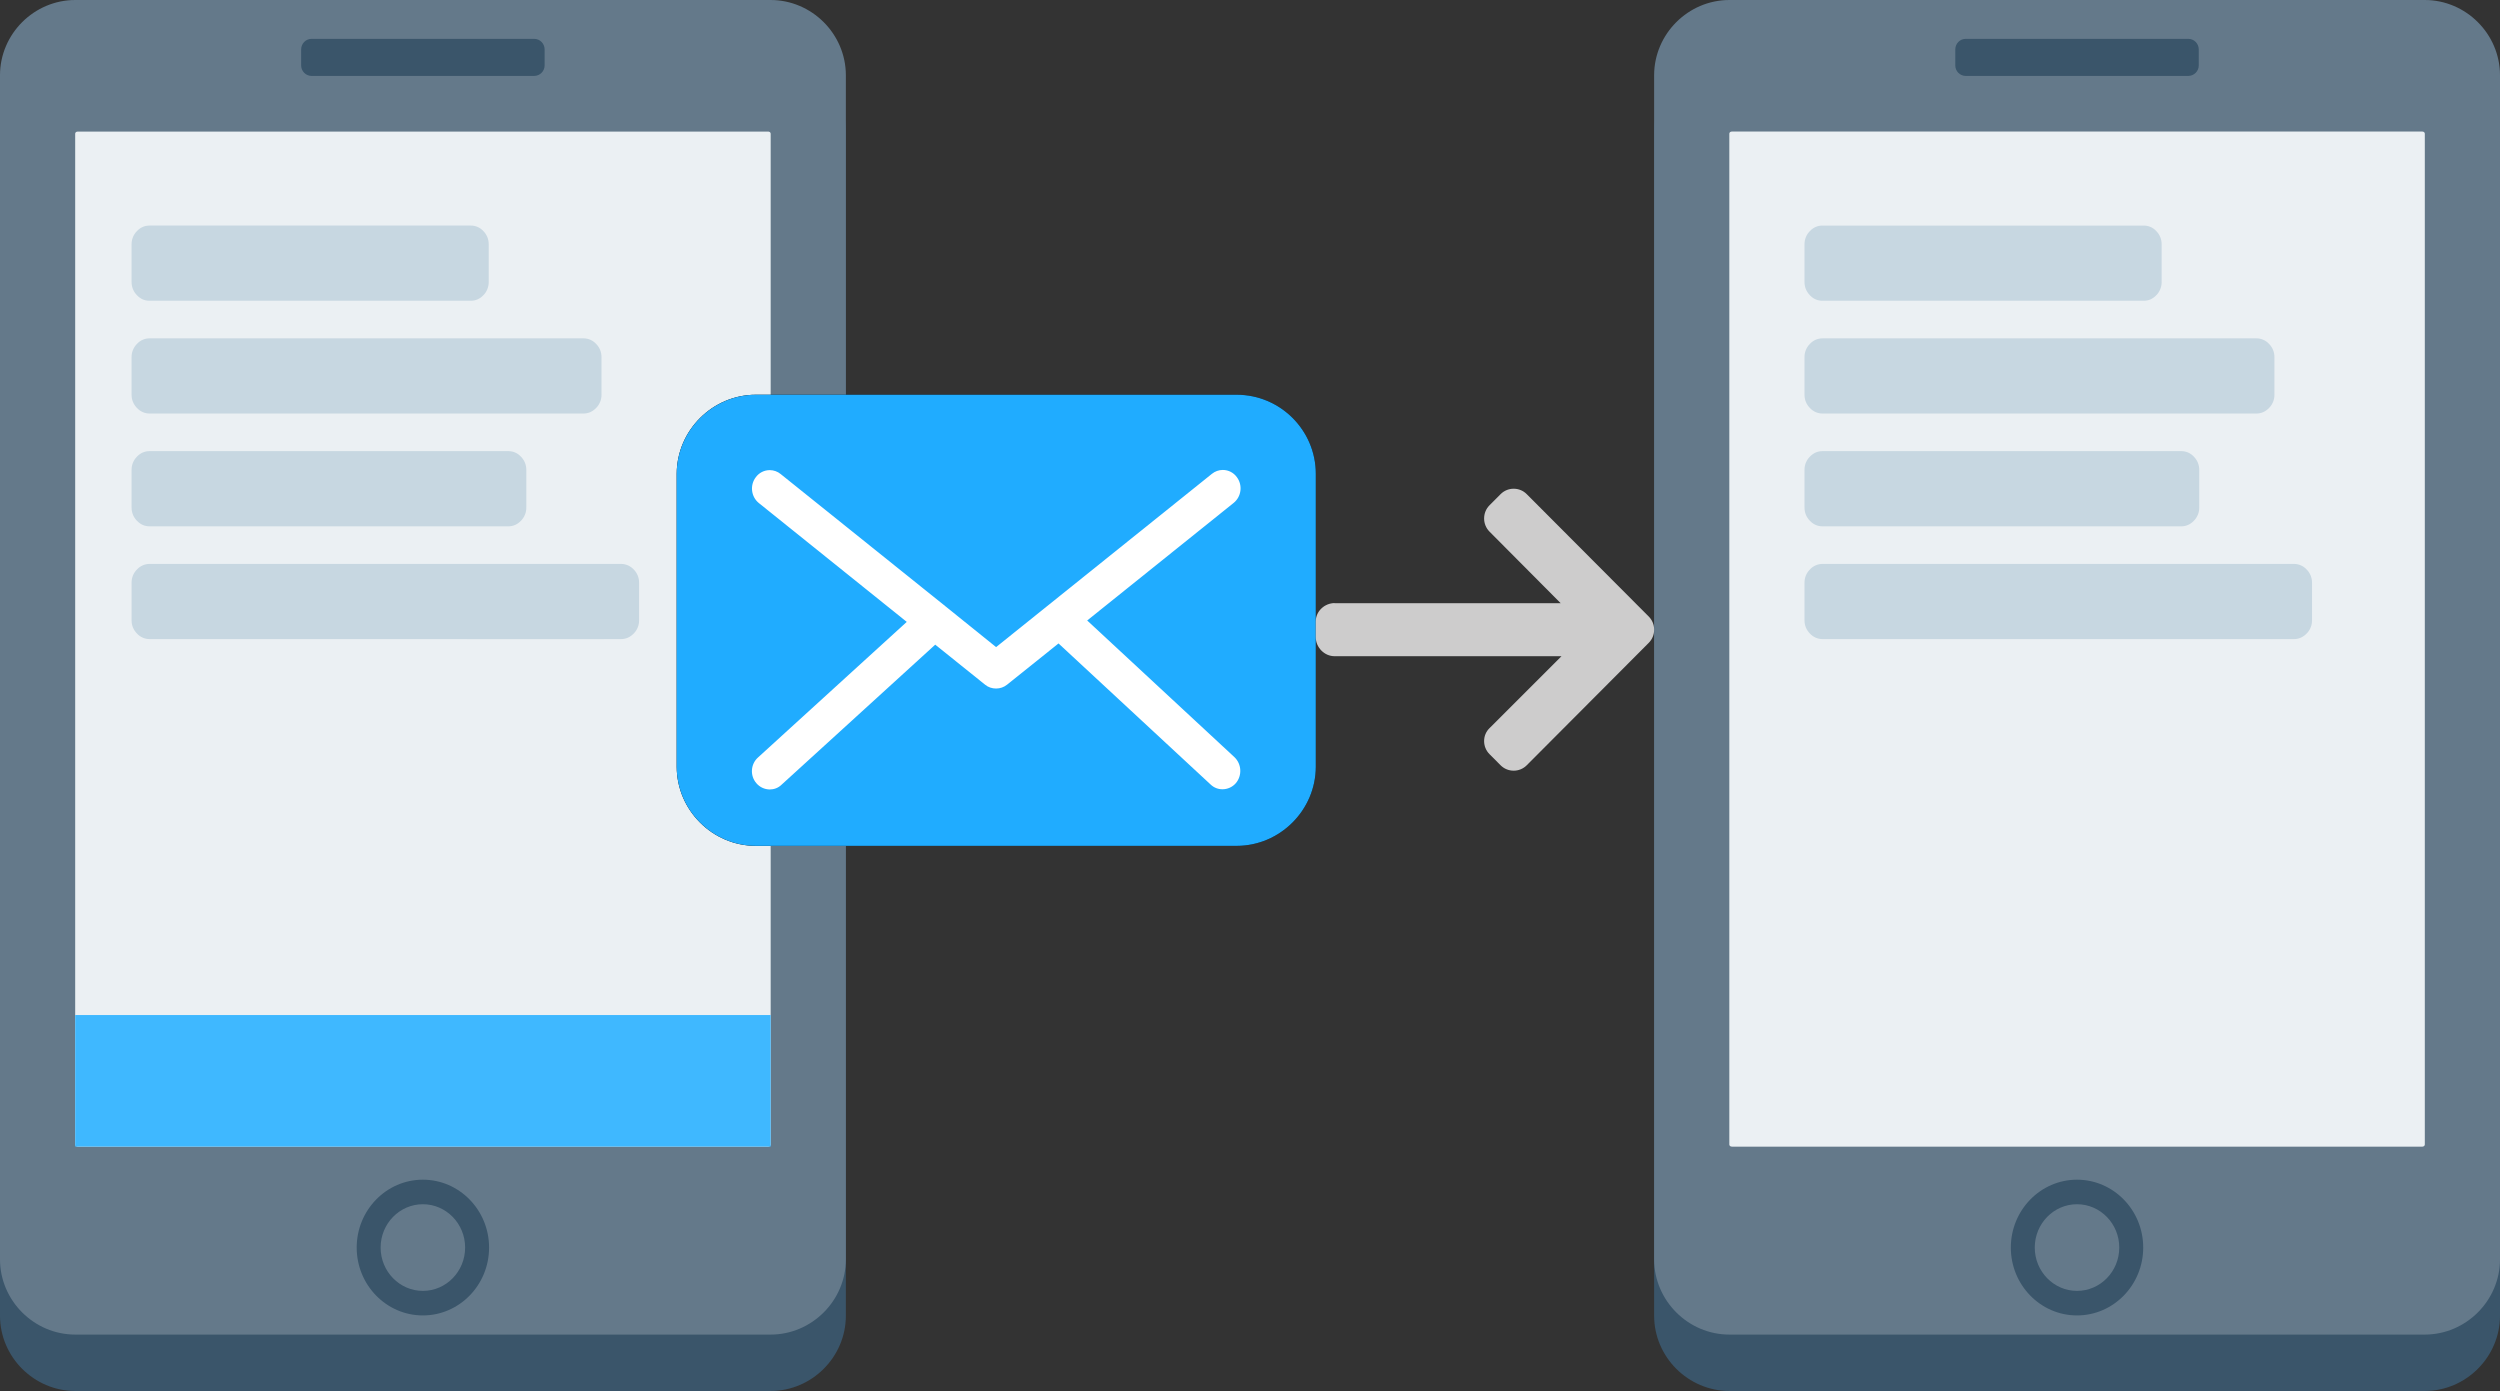 <?xml version="1.0" encoding="UTF-8" standalone="no"?>
<!DOCTYPE svg PUBLIC "-//W3C//DTD SVG 1.1//EN" "http://www.w3.org/Graphics/SVG/1.1/DTD/svg11.dtd">
<svg width="100%" height="100%" viewBox="0 0 133 74" version="1.1" xmlns="http://www.w3.org/2000/svg" xmlns:xlink="http://www.w3.org/1999/xlink" xml:space="preserve" xmlns:serif="http://www.serif.com/" style="fill-rule:evenodd;clip-rule:evenodd;stroke-linejoin:round;stroke-miterlimit:1.414;">
    <rect x="0" y="0" width="133" height="74" fill="#333333" stroke="none"/>
    <g>
        <path d="M40.988,3l-36.976,0c-0.002,0 -0.003,0 -0.005,0c-2.197,0 -4.005,1.806 -4.007,4.003l0,62.994c0.002,2.197 1.81,4.003 4.007,4.003c0.002,0 0.003,0 0.005,0l36.976,0c0.002,0 0.003,0 0.005,0c2.197,0 4.005,-1.806 4.007,-4.003l0,-62.994c-0.002,-2.197 -1.81,-4.003 -4.007,-4.003c-0.002,0 -0.003,0 -0.005,0Z" style="fill:#3a556a;fill-rule:nonzero;"/>
        <path d="M40.988,0l-36.976,0c-0.002,0 -0.003,0 -0.005,0c-2.197,0 -4.005,1.806 -4.007,4.003l0,62.994c0.002,2.197 1.81,4.003 4.007,4.003c0.002,0 0.003,0 0.005,0l36.976,0c0.002,0 0.003,0 0.005,0c2.197,0 4.005,-1.806 4.007,-4.003l0,-62.994c-0.002,-2.197 -1.81,-4.003 -4.007,-4.003c-0.002,0 -0.003,0 -0.005,0Z" style="fill:#64798a;fill-rule:nonzero;"/>
        <path d="M4.13,61c-0.072,0 -0.13,-0.05 -0.13,-0.11l0,-53.78c0,-0.06 0.058,-0.11 0.13,-0.11l36.74,0c0.072,0 0.13,0.05 0.13,0.111l0,53.779c0,0.061 -0.058,0.111 -0.13,0.111l-36.74,0l0,-0.001Z" style="fill:#ebf0f3;fill-rule:nonzero;"/>
        <path d="M22.497,69.981c-1.942,0 -3.521,-1.62 -3.521,-3.61c0,-1.992 1.58,-3.612 3.521,-3.612c1.942,0 3.522,1.62 3.522,3.611c0,1.992 -1.58,3.611 -3.522,3.611Zm0,-5.916c-1.239,0 -2.248,1.034 -2.248,2.305c0,1.271 1.01,2.305 2.248,2.305c1.24,0 2.248,-1.034 2.248,-2.305c0,-1.27 -1.009,-2.305 -2.248,-2.305Zm5.926,-60.025l-11.851,0c-0.303,-0.004 -0.551,-0.254 -0.551,-0.558c0,-0.003 0,-0.005 0,-0.008l0,-0.842c0,-0.312 0.246,-0.565 0.55,-0.565l11.852,0c0.304,0 0.551,0.253 0.551,0.565l0,0.842c0.004,0.306 -0.244,0.561 -0.55,0.565l-0.001,0.001Z" style="fill:#3a556a;fill-rule:nonzero;"/>
        <rect x="4" y="54" width="37" height="7" style="fill:#3fb8ff;fill-rule:nonzero;"/>
        <g>
            <path d="M128.988,3l-36.976,0c-0.002,0 -0.003,0 -0.005,0c-2.197,0 -4.005,1.806 -4.007,4.003l0,62.994c0.002,2.197 1.81,4.003 4.007,4.003c0.002,0 0.003,0 0.005,0l36.976,0c0.002,0 0.003,0 0.005,0c2.197,0 4.005,-1.806 4.007,-4.003l0,-62.994c-0.002,-2.197 -1.81,-4.003 -4.007,-4.003c-0.002,0 -0.003,0 -0.005,0Z" style="fill:#3a556a;fill-rule:nonzero;"/>
            <path d="M128.988,0l-36.976,0c-0.002,0 -0.003,0 -0.005,0c-2.197,0 -4.005,1.806 -4.007,4.003l0,62.994c0.002,2.197 1.81,4.003 4.007,4.003c0.002,0 0.003,0 0.005,0l36.976,0c0.002,0 0.003,0 0.005,0c2.197,0 4.005,-1.806 4.007,-4.003l0,-62.994c-0.002,-2.197 -1.81,-4.003 -4.007,-4.003c-0.002,0 -0.003,0 -0.005,0Z" style="fill:#64798a;fill-rule:nonzero;"/>
            <path d="M92.13,61c-0.072,0 -0.13,-0.05 -0.13,-0.11l0,-53.78c0,-0.061 0.058,-0.111 0.13,-0.111l36.74,0c0.072,0 0.13,0.05 0.13,0.111l0,53.78c0,0.061 -0.058,0.111 -0.13,0.111l-36.74,0l0,-0.001Z" style="fill:#ebf0f3;fill-rule:nonzero;"/>
            <path d="M110.497,69.981c-1.942,0 -3.521,-1.62 -3.521,-3.61c0,-1.992 1.58,-3.612 3.521,-3.612c1.942,0 3.522,1.62 3.522,3.611c0,1.992 -1.58,3.611 -3.522,3.611Zm0,-5.916c-1.239,0 -2.248,1.034 -2.248,2.305c0,1.271 1.01,2.305 2.248,2.305c1.24,0 2.248,-1.034 2.248,-2.305c0,-1.27 -1.009,-2.305 -2.248,-2.305Zm5.926,-60.025l-11.851,0c-0.303,-0.004 -0.551,-0.254 -0.551,-0.558c0,-0.003 0,-0.005 0,-0.008l0,-0.842c0,-0.312 0.246,-0.565 0.55,-0.565l11.852,0c0.304,0 0.551,0.253 0.551,0.565l0,0.842c0.004,0.306 -0.244,0.561 -0.55,0.565l-0.001,0.001Z" style="fill:#3a556a;fill-rule:nonzero;"/>
        </g>
        <g>
            <g>
                <path id="b" d="M53,45l-12.79,0c-2.306,-0.003 -4.204,-1.899 -4.21,-4.205l0,-15.59c0.006,-2.306 1.904,-4.202 4.21,-4.205l25.58,0c2.318,0 4.21,1.889 4.21,4.205l0,15.59c-0.006,2.306 -1.904,4.202 -4.21,4.205l-14.494,0" style="fill-rule:nonzero;"/>
                <path id="b1" serif:id="b" d="M53,45l-12.79,0c-2.306,-0.003 -4.204,-1.899 -4.21,-4.205l0,-15.59c0.006,-2.306 1.904,-4.202 4.21,-4.205l25.58,0c2.318,0 4.21,1.889 4.21,4.205l0,15.59c-0.006,2.306 -1.904,4.202 -4.21,4.205l-14.494,0" style="fill:#20acff;"/>
            </g>
            <path d="M40.237,41.665c0.177,0.209 0.436,0.331 0.71,0.335c0.22,0 0.45,-0.076 0.627,-0.249l8.18,-7.455l2.652,2.129c0.168,0.14 0.377,0.205 0.585,0.205c0.213,0.001 0.419,-0.071 0.585,-0.205l2.737,-2.194l8.096,7.51c0.169,0.161 0.394,0.25 0.627,0.248c0.272,0 0.532,-0.118 0.71,-0.324c0.343,-0.405 0.311,-1.016 -0.073,-1.383l-7.835,-7.272l7.793,-6.256c0.414,-0.335 0.489,-0.947 0.167,-1.372c-0.172,-0.239 -0.45,-0.381 -0.744,-0.381c-0.212,0 -0.418,0.074 -0.582,0.208l-11.48,9.217l-2.696,-2.172l-8.764,-7.034c-0.164,-0.135 -0.37,-0.209 -0.582,-0.209c-0.295,0 -0.572,0.142 -0.744,0.381c-0.323,0.425 -0.249,1.038 0.167,1.373l7.866,6.32l-7.908,7.208c-0.399,0.352 -0.442,0.969 -0.094,1.372Z" style="fill:#fff;fill-rule:nonzero;"/>
            <path d="M32.092,34c0.499,0 0.908,-0.45 0.908,-1c0,-0.55 -0.41,-1 -0.908,-1l-7.184,0c-0.499,0 -0.908,0.45 -0.908,1c0,0.55 0.41,1 0.908,1l7.184,0Z" style="fill-opacity:0.063;fill-rule:nonzero;"/>
        </g>
        <path d="M71.012,32.084l-0.028,0.006l12.044,0l-3.786,-3.807c-0.185,-0.187 -0.288,-0.439 -0.287,-0.702c0,-0.265 0.102,-0.515 0.287,-0.7l0.59,-0.592c0.184,-0.185 0.434,-0.29 0.695,-0.289c0.263,0 0.51,0.102 0.695,0.288l6.491,6.511c0.185,0.185 0.289,0.438 0.287,0.7c0.002,0.263 -0.101,0.515 -0.287,0.701l-6.49,6.512c-0.184,0.185 -0.435,0.289 -0.696,0.288c-0.261,0.001 -0.512,-0.103 -0.696,-0.288l-0.589,-0.591c-0.185,-0.185 -0.288,-0.436 -0.287,-0.698c-0.001,-0.258 0.102,-0.505 0.287,-0.685l3.83,-3.828l-12.075,0c-0.542,0 -0.998,-0.47 -0.998,-1.013l0,-0.837c0,-0.544 0.47,-0.976 1.012,-0.976l0.001,0Z" style="fill:#cdcccc;fill-rule:nonzero;"/>
        <path d="M7.962,22l23.077,0c0.26,0 0.485,-0.1 0.676,-0.297c0.185,-0.186 0.288,-0.44 0.285,-0.703l0,-2c0.003,-0.263 -0.1,-0.517 -0.285,-0.703c-0.173,-0.19 -0.419,-0.298 -0.676,-0.297l-23.077,0c-0.257,-0.002 -0.504,0.106 -0.677,0.297c-0.185,0.186 -0.288,0.44 -0.285,0.703l0,2c0,0.27 0.095,0.505 0.285,0.703c0.19,0.198 0.416,0.297 0.677,0.297Zm-0.012,-6l17.1,0c0.257,0 0.48,-0.099 0.668,-0.297c0.184,-0.187 0.285,-0.441 0.282,-0.703l0,-2c0.003,-0.262 -0.098,-0.516 -0.282,-0.703c-0.17,-0.19 -0.413,-0.298 -0.668,-0.297l-17.1,0c-0.257,0 -0.48,0.1 -0.668,0.297c-0.184,0.187 -0.285,0.441 -0.282,0.703l0,2c0,0.27 0.094,0.505 0.282,0.703c0.188,0.198 0.41,0.297 0.668,0.297Zm25.764,14.297c-0.174,-0.19 -0.42,-0.298 -0.678,-0.297l-25.072,0c-0.258,-0.001 -0.504,0.107 -0.678,0.297c-0.186,0.186 -0.289,0.44 -0.286,0.703l0,2c0,0.27 0.095,0.505 0.286,0.703c0.174,0.19 0.42,0.298 0.678,0.297l25.072,0c0.26,0 0.487,-0.1 0.678,-0.297c0.186,-0.186 0.289,-0.44 0.286,-0.703l0,-2c0.003,-0.263 -0.1,-0.517 -0.286,-0.703Zm-25.759,-2.297l19.09,0c0.259,0 0.483,-0.1 0.671,-0.297c0.185,-0.187 0.287,-0.44 0.284,-0.703l0,-2c0.003,-0.263 -0.099,-0.516 -0.284,-0.703c-0.171,-0.19 -0.415,-0.298 -0.67,-0.297l-19.092,0c-0.26,0 -0.483,0.1 -0.672,0.297c-0.184,0.187 -0.286,0.441 -0.282,0.703l0,2c0,0.27 0.095,0.505 0.283,0.703c0.19,0.198 0.413,0.297 0.672,0.297Zm89.007,-6l23.077,0c0.26,0 0.485,-0.1 0.676,-0.297c0.185,-0.186 0.288,-0.44 0.285,-0.703l0,-2c0.003,-0.263 -0.1,-0.517 -0.285,-0.703c-0.173,-0.19 -0.419,-0.298 -0.676,-0.297l-23.077,0c-0.257,-0.002 -0.504,0.106 -0.677,0.297c-0.185,0.186 -0.288,0.44 -0.285,0.703l0,2c0,0.27 0.095,0.505 0.285,0.703c0.19,0.198 0.416,0.297 0.677,0.297Zm-0.012,-6l17.1,0c0.257,0 0.48,-0.099 0.668,-0.297c0.184,-0.187 0.285,-0.441 0.282,-0.703l0,-2c0.003,-0.262 -0.098,-0.516 -0.282,-0.703c-0.17,-0.19 -0.413,-0.298 -0.668,-0.297l-17.1,0c-0.257,0 -0.48,0.1 -0.668,0.297c-0.184,0.187 -0.285,0.441 -0.282,0.703l0,2c0,0.27 0.094,0.505 0.282,0.703c0.188,0.198 0.41,0.297 0.668,0.297Zm25.764,14.297c-0.174,-0.19 -0.42,-0.298 -0.678,-0.297l-25.072,0c-0.258,-0.001 -0.504,0.107 -0.678,0.297c-0.186,0.186 -0.289,0.44 -0.286,0.703l0,2c0,0.27 0.095,0.505 0.286,0.703c0.174,0.19 0.42,0.298 0.678,0.297l25.072,0c0.26,0 0.487,-0.1 0.678,-0.297c0.186,-0.186 0.289,-0.44 0.286,-0.703l0,-2c0.003,-0.263 -0.1,-0.517 -0.286,-0.703Zm-25.759,-2.297l19.09,0c0.259,0 0.483,-0.1 0.671,-0.297c0.185,-0.187 0.287,-0.44 0.284,-0.703l0,-2c0.003,-0.263 -0.099,-0.516 -0.284,-0.703c-0.171,-0.19 -0.415,-0.298 -0.67,-0.297l-19.092,0c-0.26,0 -0.483,0.1 -0.672,0.297c-0.184,0.187 -0.286,0.441 -0.282,0.703l0,2c0,0.27 0.095,0.505 0.283,0.703c0.19,0.198 0.413,0.297 0.672,0.297Z" style="fill:#c7d7e1;fill-rule:nonzero;"/>
    </g>
</svg>
